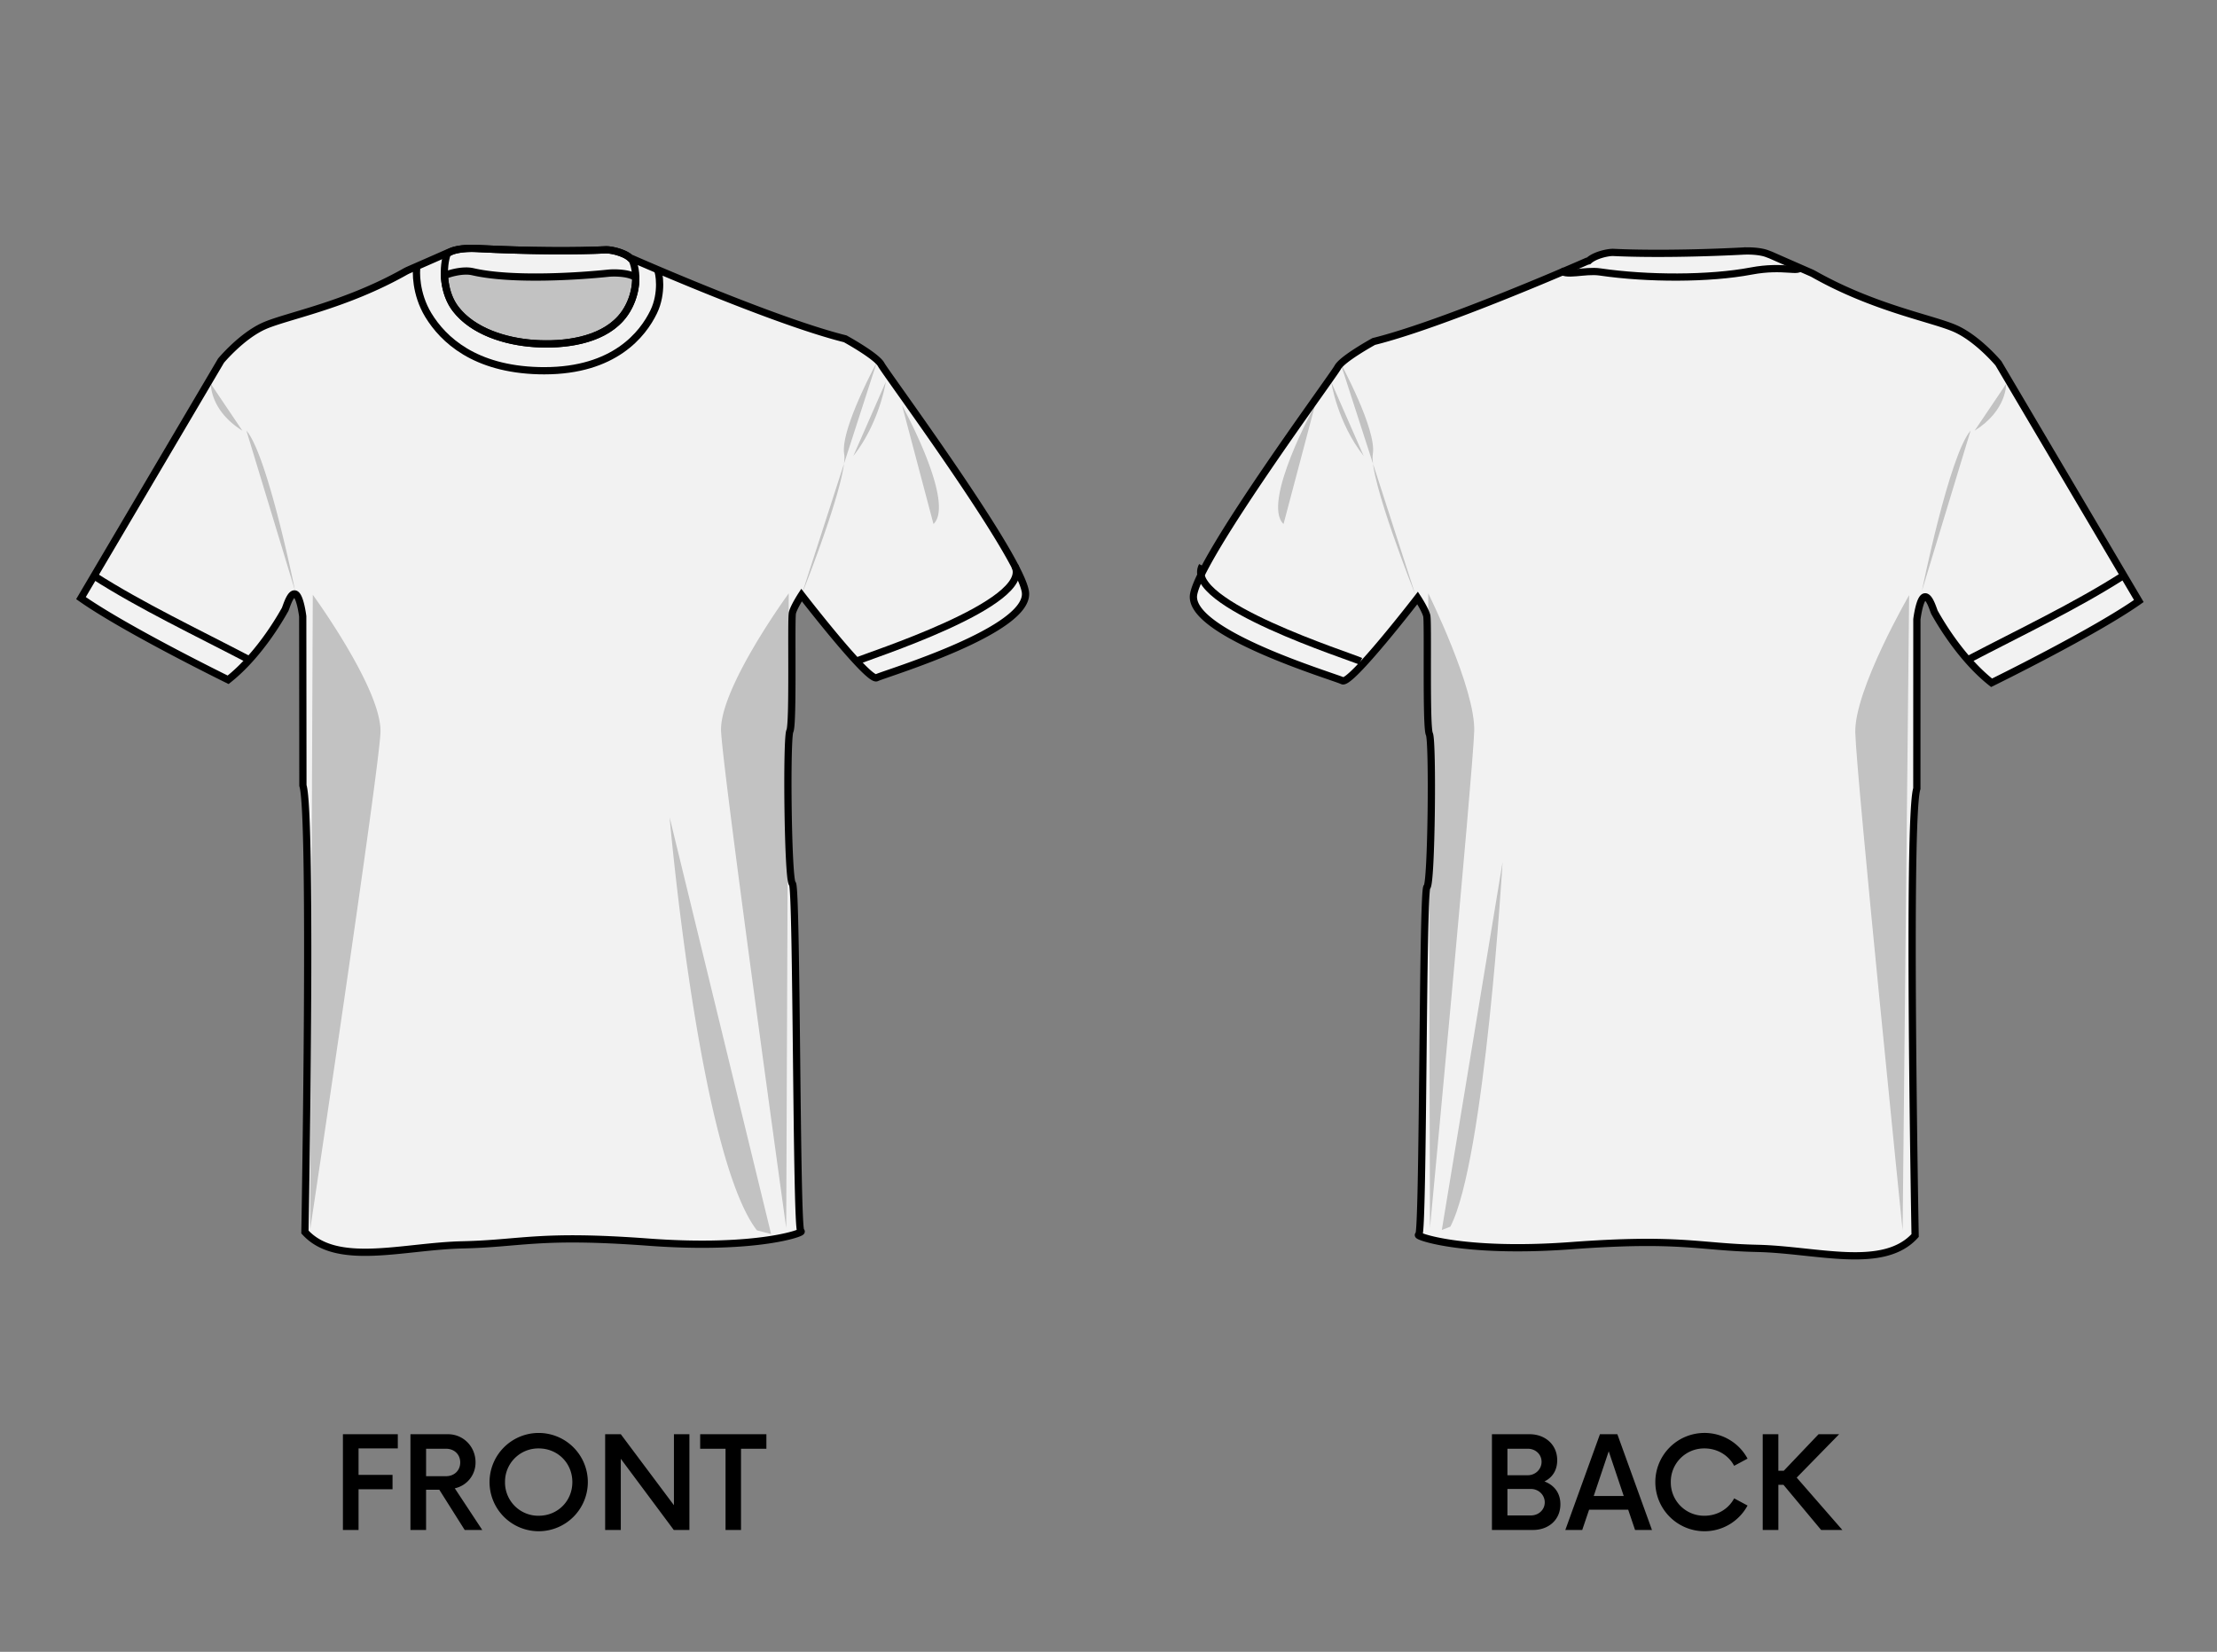 <svg xmlns="http://www.w3.org/2000/svg" width="694.675" height="517.624" viewBox="0 0 183.799 136.955"><rect x="0" y="0" width="183.799" height="136.955" fill="#808080" stroke="none"/><g aria-label="FRONT" style="line-height:1.25;text-align:center" font-weight="500" font-size="40" font-family="Now Alt" letter-spacing="0" word-spacing="0" text-anchor="middle" stroke-width="1.353"><path d="M32.98 120.089v-1.178h-4.551v7.938h1.296v-3.374h2.818v-1.19h-2.818v-2.196zM37.704 123.396a2.179 2.179 0 001.72-2.156c0-1.297-1.005-2.329-2.289-2.329h-3.108v7.938h1.296v-3.334h1.098l2.104 3.334h1.455zm-2.38-1.005v-2.276h1.653c.674 0 1.177.463 1.177 1.138 0 .675-.503 1.138-1.177 1.138zM44.66 126.955a4.076 4.076 0 004.074-4.075 4.076 4.076 0 00-4.074-4.074 4.076 4.076 0 00-4.075 4.074 4.076 4.076 0 004.075 4.075zm0-1.284a2.759 2.759 0 01-2.792-2.79 2.759 2.759 0 012.792-2.792c1.574 0 2.79 1.217 2.79 2.791 0 1.574-1.216 2.791-2.79 2.791zM55.872 118.911v5.887l-4.405-5.887H50.17v7.938h1.297v-5.9l4.392 5.9h1.296v-7.938zM63.537 118.911h-5.49v1.204h2.103v6.734h1.283v-6.734h2.104z" style="-inkscape-font-specification:'Now Alt Medium';text-align:center"/></g><g aria-label="BACK" style="line-height:1.25;text-align:center" font-weight="500" font-size="40" font-family="Now Alt" letter-spacing="0" word-spacing="0" text-anchor="middle" stroke-width="1.353"><path d="M128.041 122.827c.649-.317 1.059-.913 1.059-1.76 0-1.309-1.019-2.156-2.289-2.156h-3.122v7.938h3.413c1.257 0 2.262-.82 2.262-2.13 0-.966-.542-1.6-1.323-1.892zm-.238-1.627c0 .622-.516 1.111-1.137 1.111h-1.694v-2.196h1.694c.621 0 1.137.45 1.137 1.085zm-.886 4.445h-1.945v-2.196h1.945c.635 0 1.15.49 1.15 1.111 0 .622-.515 1.085-1.15 1.085zM135.553 126.849h1.402l-2.87-7.938h-1.442l-2.871 7.938h1.402l.569-1.68h3.241zm-3.426-2.818l1.243-3.704 1.244 3.704zM141.309 126.955c1.547 0 2.884-.86 3.571-2.13l-1.11-.596c-.464.874-1.39 1.442-2.461 1.442a2.759 2.759 0 01-2.792-2.79 2.759 2.759 0 012.792-2.792c1.071 0 1.997.569 2.46 1.442l1.111-.596a4.051 4.051 0 00-3.571-2.13 4.076 4.076 0 00-4.075 4.075 4.076 4.076 0 004.075 4.075zM150.98 126.849h1.759l-3.784-4.34 3.519-3.598h-1.707l-2.884 3.03h-.45v-3.03h-1.296v7.938h1.297v-3.744h.423z" style="-inkscape-font-specification:'Now Alt Medium';text-align:center"/></g><path d="M44.036 559.58c1.362.005 2.817.165 3.796.528.55.216.538.188 1.063.422 2.543 1.124 7.692 3.36 7.76 3.393.11.05.403.2.403.2 12.084 6.817 23.728 8.823 28.156 10.828 4.427 2.005 8.475 6.817 8.475 6.817l28.041 46.918c-8.773 6.216-28.948 16.14-28.948 16.14-6.658-5.213-11.135-13.534-11.337-13.834-.18-.265-.842-2.708-1.68-3.08a.488.488 0 00-.35-.028c-1 .3-1.469 4.411-1.469 4.411l.229 33.418c-1.826 5.748.292 88.225.292 88.225-6.228 6.951-19.36 2.807-31.127 2.54-11.765-.267-15.121-2.14-36.763-.534-21.643 1.603-31.028-2.005-30.094-2.139.935-.133.232-68.173 1.13-68.675.9-.503.978-28.773.265-30.178-.712-1.403-.374-22.156-.685-23.36-.31-1.202-1.831-3.509-1.831-3.509s-13.1 17.145-14.71 16.343c-1.61-.803-30.75-9.425-29.509-17.044 1.244-7.62 27.23-43.111 28.12-44.814.889-1.704 7.078-5.113 7.078-5.113 9.341-2.323 24.718-8.514 34.04-12.432 4.76-2 7.941-3.408 7.941-3.408l.32-.077c1.203-1.151 3.889-1.716 4.886-1.667 5.651.277 14.864.28 25.589-.269.296-.015.605-.022.919-.021z" fill="#f2f2f2" stroke="#000" stroke-width="1.43" transform="matrix(.42 0 -.003 .42 128.078 -214.218)"/><path d="M119.534 101.977l.705-.273c2.87-5.496 4.331-30.227 4.331-30.227l-5.036 30.5zM117.347 49.336s-3.87-9.676-3.534-11.695c.337-2.019-2.692-7.572-2.692-7.572M110.364 31.667s.505 3.365 2.693 6.142M109.018 33.602s-4.46 8.077-2.608 9.844M159.332 49s2.272-11.275 4.039-13.295L159.332 49zM163.707 35.705c2.692-1.682 2.608-3.87 2.608-3.87l-2.608 3.87zM122.219 60.638c.114-3.534-3.81-11.443-3.81-11.443l.142 52.618c0 .001 3.552-37.64 3.667-41.175zM157.735 102.015l.542-52.671s-4.547 7.848-4.465 11.383c.08 3.535 3.923 41.288 3.923 41.288z" opacity=".2"/><g stroke-width="1.424" stroke="#000"><path d="M176 47.747c-3.932 2.513-8.541 4.694-12.867 6.96" fill="#fff" stroke-width=".6"/><path d="M112.796 54.824c-.731-.366-14.767-4.804-13.121-7.92M149.234 22.086c.04.593-1.325-.133-4.055.385-3.48.66-8.612.65-12.522.077-1.308-.192-2.938.42-3.346-.205" fill="none" stroke-width=".6"/></g><g><path d="M39.087 20.59c-.571.002-1.181.07-1.591.221-.23.09-.225.08-.445.177-1.063.472-3.216 1.41-3.245 1.424-.045.021-.168.084-.168.084-5.048 2.86-9.928 3.702-11.78 4.544-1.85.841-3.533 2.86-3.533 2.86L6.713 49.588c3.702 2.608 12.2 6.773 12.2 6.773 2.777-2.188 4.628-5.68 4.712-5.806.074-.111.344-1.136.695-1.292a.205.205 0 01.146-.012c.421.126.631 1.851.631 1.851l.015 14.023c.785 2.412.168 37.02.168 37.02 2.636 2.917 8.133 1.178 13.07 1.066 4.936-.112 6.338-.898 15.425-.224 9.086.673 13.013-.841 12.62-.897-.392-.057-.322-28.607-.7-28.818-.38-.21-.505-12.073-.21-12.663.294-.589.083-9.297.21-9.802.126-.504.757-1.472.757-1.472s5.553 7.194 6.226 6.857c.673-.336 12.873-3.954 12.326-7.151-.547-3.198-11.568-18.09-11.947-18.805-.379-.715-2.987-2.146-2.987-2.146-3.927-.974-10.4-3.572-14.325-5.216-2.004-.84-3.343-1.43-3.343-1.43l-.135-.033c-.509-.483-1.637-.72-2.055-.7-2.371.117-6.237.118-10.739-.112a7.188 7.188 0 00-.386-.009z" fill="#f2f2f2" stroke="#000" stroke-width=".6"/><g stroke-width="1.424" stroke="#000"><path d="M34.566 22.086c-.083.348-.143 2.254.948 4.044 1.232 2.023 3.82 4.463 9.154 4.603.153.004.304.006.453.006 5.822 0 8.177-3.037 9.07-4.88.756-1.56.466-3.313.297-3.516" fill="none" stroke-width=".6"/><path d="M7.798 47.747c3.933 2.513 8.543 4.694 12.869 6.96" fill="#fff" stroke-width=".6"/><path d="M38.62 22.471c-.6.005-1.274.172-1.773.372.043.967.325 1.988.923 2.767 1.446 1.882 4.148 2.71 6.516 2.87 2.474.168 5.48-.22 7.15-2.054.801-.88 1.284-2.173 1.27-3.402-.02-.015-.04-.032-.06-.046-.495-.342-1.639-.387-2.237-.324-2.15.227-7.89.643-11.217-.127a2.477 2.477 0 00-.572-.056z" fill="none" stroke-width=".6"/><path d="M37.024 21.19c-.364 1.273-.22 3.162.746 4.42 1.446 1.882 4.148 2.71 6.516 2.87 2.474.168 5.48-.22 7.15-2.054 1.093-1.2 1.596-3.166 1.053-4.696-.247-.698-1.776-1.043-2.277-1.018-2.371.116-6.237.117-10.739-.113-.996-.05-2.31.106-2.449.591zM71.003 54.824c.731-.366 14.767-4.804 13.122-7.92" fill="none" stroke-width=".6"/></g><path d="M63.928 102.314l-1.179-.308c-4.796-6.226-7.235-34.244-7.235-34.244l8.414 34.553zM66.452 49.336s3.87-9.676 3.534-11.695c-.336-2.019 2.692-7.572 2.692-7.572M73.435 31.667s-.505 3.366-2.692 6.142M74.782 33.602s4.459 8.077 2.608 9.844M24.467 49s-2.272-11.275-4.038-13.295L24.467 49zM20.092 35.705c-2.692-1.682-2.608-3.87-2.608-3.87l2.608 3.87zM59.78 60.638c-.168-3.534 5.61-11.443 5.61-11.443l-.209 52.618c.002.001-5.23-37.64-5.4-41.175zM25.707 101.987l.224-52.673s5.777 7.909 5.61 11.442c-.168 3.534-5.834 41.23-5.834 41.23zM38.62 22.471c-.6.005-1.274.172-1.773.372.043.967.325 1.988.923 2.767 1.446 1.882 4.148 2.71 6.516 2.87 2.474.168 5.48-.22 7.15-2.054.801-.88 1.284-2.173 1.27-3.402-.02-.015-.04-.032-.06-.046-.495-.342-1.639-.387-2.237-.324-2.15.227-7.89.643-11.217-.127a2.477 2.477 0 00-.572-.056z" opacity=".2"/></g></svg>